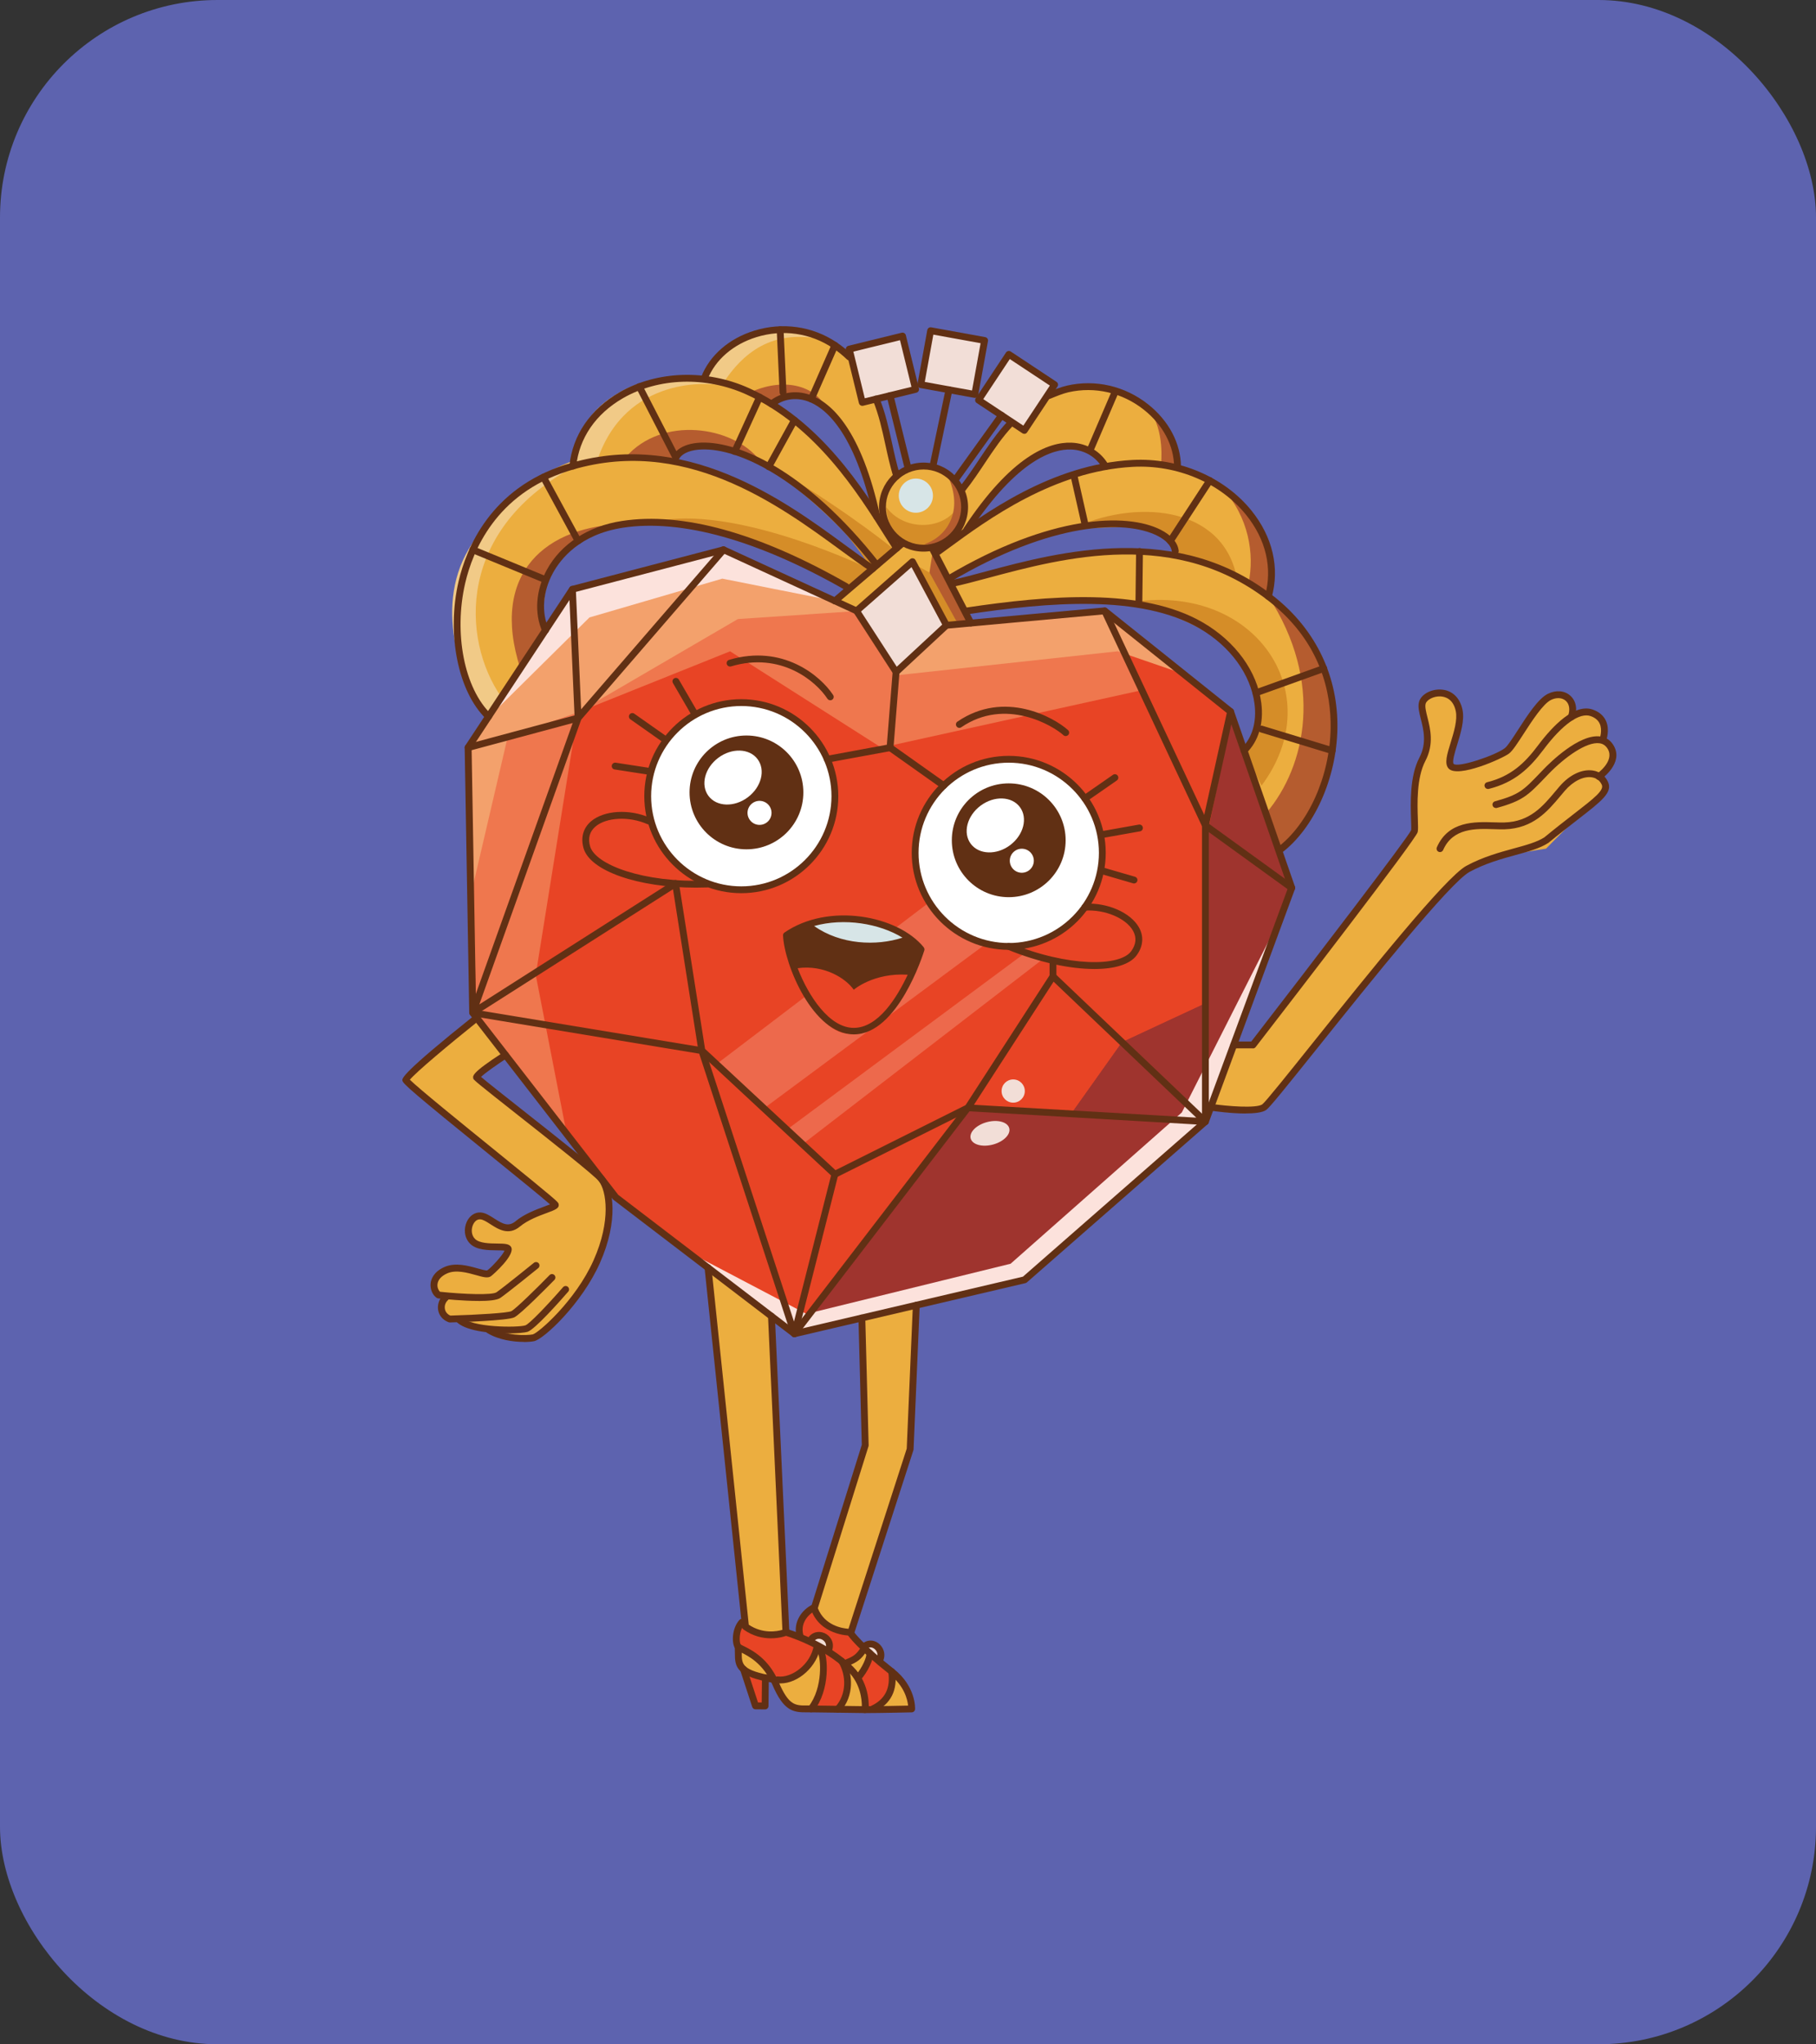 <?xml version="1.0" encoding="UTF-8"?> <svg xmlns="http://www.w3.org/2000/svg" width="167" height="188" viewBox="0 0 167 188" fill="none"><rect x="0" y="0" width="167" height="188" fill="#333333" stroke="none"/><rect width="167" height="188" rx="20" fill="#5D63AF"></rect><path d="M73.056 122.72L56.007 109.832L43.488 93.085L43.052 68.859L52.643 54.261L66.424 50.691L78.93 56.188L82.408 62.109L87.021 57.521L101.589 56.134L113.292 65.813L118.671 81.32L110.74 103.208L94.311 117.759L73.056 122.72Z" fill="#E84425"></path><path opacity="0.35" d="M65.786 97.939L89.723 79.734L93.968 84.351L70.379 101.836L65.786 97.939Z" fill="#F6AF95"></path><path opacity="0.35" d="M72.269 103.954L94.308 87.609L95.917 88.192L73.798 105.232L72.269 103.954Z" fill="#F6AF95"></path><path d="M113.308 96.109H115.218L129.887 76.743C129.887 76.743 129.816 74.2 130.159 72.038C130.503 69.876 131.131 68.996 131.257 68.041C131.383 67.086 130.499 65.188 130.867 64.446C131.236 63.705 133.096 62.888 133.922 64.618C134.751 66.348 133.147 69.583 133.44 70.316C133.733 71.049 137.902 69.675 138.464 69.114C139.025 68.552 141.413 64.626 142.938 64.165C144.464 63.7 144.924 65.427 144.619 65.812C144.619 65.812 145.817 65.297 146.977 65.896C148.138 66.495 147.128 68.041 147.128 68.041C147.128 68.041 149.278 69.197 147.355 71.154C147.355 71.154 148.247 72.394 146.839 73.546C145.431 74.699 142.176 78.046 142.176 78.046C142.176 78.046 136.884 78.796 135.087 79.848C133.289 80.9 116.387 102.084 116.387 102.084C116.387 102.084 112.44 102.758 111.326 101.824L113.299 96.109H113.308Z" fill="#ECAE3F"></path><path d="M43.835 93.614C43.835 93.614 37.023 98.704 37.169 99.207C37.316 99.71 51.063 110.847 51.063 110.847C51.063 110.847 47.9 111.693 47.091 112.611C46.282 113.528 44.187 111.408 43.84 111.588C43.492 111.764 42.901 113.381 43.492 113.972C44.083 114.559 46.727 114.852 46.727 114.852C46.727 114.852 45.696 116.909 44.962 117.056C44.229 117.203 42.021 116.109 40.995 116.583C39.964 117.056 39.696 118.191 39.977 118.577C40.257 118.967 40.995 119.319 40.995 119.319C40.995 119.319 40.546 120.341 40.768 120.827C40.99 121.313 42.331 121.443 42.331 121.443C42.331 121.443 43.626 122.268 44.958 122.306C44.958 122.306 47.137 123.098 48.109 123.089C49.081 123.081 50.087 122.545 51.641 120.827C53.196 119.109 55.785 115.388 55.898 112.606C56.011 109.824 55.299 108.245 53.439 106.77C51.578 105.295 43.492 99.203 43.492 99.203L46.538 97.154L43.835 93.609V93.614Z" fill="#ECAE3F"></path><path d="M64.99 116.496L68.543 149.529C68.543 149.529 70.911 150.572 72.264 149.986L70.948 121.13L64.986 116.5L64.99 116.496Z" fill="#ECAE3F"></path><path d="M79.134 121.305L79.44 133.334L74.663 147.957C74.663 147.957 76.712 149.947 78.258 150.114L83.772 133.233L84.166 119.863L79.138 121.305H79.134Z" fill="#ECAE3F"></path><path d="M73.967 84.906C76.314 87.323 82.217 87.985 84.161 87.122C84.161 87.122 81.978 84.876 79.205 84.487C76.406 84.093 73.967 84.906 73.967 84.906Z" fill="#D7E5E7"></path><path d="M92.867 87.124C97.613 87.124 101.46 83.277 101.46 78.531C101.46 73.785 97.613 69.938 92.867 69.938C88.121 69.938 84.273 73.785 84.273 78.531C84.273 83.277 88.121 87.124 92.867 87.124Z" fill="white"></path><path d="M68.171 81.812C72.917 81.812 76.765 77.965 76.765 73.219C76.765 68.472 72.917 64.625 68.171 64.625C63.425 64.625 59.578 68.472 59.578 73.219C59.578 77.965 63.425 81.812 68.171 81.812Z" fill="white"></path><path d="M76.759 55.268L82.662 50.035L85.796 50.559L89.282 57.506L87.02 57.518L82.407 62.106L78.929 56.186L76.759 55.268Z" fill="#ECAE3F"></path><path d="M84.925 50.414C87.012 50.414 88.704 48.722 88.704 46.635C88.704 44.547 87.012 42.855 84.925 42.855C82.838 42.855 81.145 44.547 81.145 46.635C81.145 48.722 82.838 50.414 84.925 50.414Z" fill="#ECAE3F"></path><path d="M88.22 45.548C89.867 42.905 92.934 38.928 92.934 38.928L94.35 39.653L96.227 36.519C96.227 36.519 99.612 34.927 103.082 36.088C106.551 37.244 108.26 41.082 108.285 43.022C108.285 43.022 113.008 44.321 115.144 47.547C117.281 50.769 116.64 54.85 116.64 54.85C116.64 54.85 121.463 58.223 122.384 63.72C123.306 69.217 121.467 74.991 117.646 78.204L114.407 69.037C114.407 69.037 116.837 66.41 114.998 62.342C113.163 58.269 108.646 56.639 105.097 55.654C101.548 54.67 88.702 56.354 88.702 56.354L87.273 53.509C87.273 53.509 98.024 50.928 101.146 50.706C104.267 50.48 108.08 51.092 108.08 51.092C108.08 51.092 108.348 48.762 104.288 48.188C100.228 47.614 93.885 49.944 90.734 51.352C87.583 52.759 87.018 52.998 87.018 52.998L85.798 51.066C85.798 51.066 87.139 49.927 88.849 48.682C89.825 47.97 90.918 47.229 91.953 46.642C94.79 45.037 100.01 43.215 101.59 42.913C101.59 42.913 100.89 41.346 98.393 41.023C95.896 40.701 92.615 43.487 91.534 44.924C90.453 46.361 89.255 48.85 87.613 49.294C87.613 49.294 88.702 47.304 88.702 46.973C88.702 46.642 88.22 45.548 88.22 45.548Z" fill="#ECAE3F"></path><path d="M82.32 44.702C81.805 41.627 80.485 36.783 80.485 36.783L79.395 37.131L78.356 33.301C78.356 33.301 75.834 30.54 72.185 30.289C68.535 30.037 65.493 32.933 64.731 34.718C64.731 34.718 59.866 34.118 56.665 36.285C53.464 38.451 52.501 42.465 52.501 42.465C52.501 42.465 47.334 44.161 44.389 48.896C41.443 53.627 41.577 61.478 44.996 65.899L50.209 57.963C50.209 57.963 49.044 53.484 52.291 50.417C55.542 47.354 59.782 47.694 63.407 48.343C69.139 49.37 78.101 54.2 78.101 54.2L80.162 52.411C80.162 52.411 71.204 45.93 68.405 44.534C65.606 43.139 61.848 42.251 61.848 42.251C61.848 42.251 62.485 39.997 66.461 41.011C70.433 42.029 75.411 46.6 77.787 49.101C80.162 51.603 80.598 52.043 80.598 52.043L82.462 50.723C82.462 50.723 81.658 49.156 80.552 47.358C79.919 46.328 79.19 45.226 78.457 44.291C76.446 41.727 72.314 38.053 70.969 37.173C70.969 37.173 72.214 35.991 74.644 36.645C77.078 37.298 79.048 41.124 79.5 42.863C79.948 44.602 80.112 47.363 81.461 48.398C81.461 48.398 81.21 46.143 81.335 45.837C81.461 45.532 82.324 44.706 82.324 44.706L82.32 44.702Z" fill="#ECAE3F"></path><path d="M68.368 149.129C67.241 150.189 67.886 151.643 67.886 151.643C67.886 151.643 70.237 152.481 71.116 154.421C71.116 154.421 74.971 154.086 75.151 151.316L72.264 149.988C72.264 149.988 69.755 151.153 68.364 149.129H68.368Z" fill="#E84425"></path><path d="M75.719 151.648C76.138 153.986 74.655 157.171 74.655 157.171H77.496C77.496 157.171 78.413 154.049 77.496 152.784C76.578 151.518 75.719 151.648 75.719 151.648Z" fill="#E84425"></path><path d="M68.101 153.211L69.438 156.89H70.146L70.372 154.3C70.372 154.3 69.316 154.824 68.097 153.211H68.101Z" fill="#E84425"></path><path d="M67.883 151.645C67.883 151.645 67.641 153.057 68.625 153.702C69.614 154.348 71.114 154.423 71.114 154.423C71.114 154.423 70.008 152.864 69.237 152.236C68.466 151.603 67.883 151.645 67.883 151.645Z" fill="#ECAE3F"></path><path d="M71.114 154.417C73.406 154.593 74.868 152.704 75.148 151.312L75.547 152.025C75.547 152.025 75.815 156.202 74.654 157.157C74.654 157.157 73.695 157.773 72.756 156.889C71.818 156.001 71.114 154.417 71.114 154.417Z" fill="#ECAE3F"></path><path d="M77.498 157.162C78.169 155.918 78.462 154.233 77.72 153.211C77.72 153.211 79.388 154.527 79.568 157.162H77.494H77.498Z" fill="#ECAE3F"></path><path d="M73.645 150.618C73.15 148.603 74.663 147.953 74.663 147.953C74.663 147.953 76.226 150.387 78.258 150.111L79.707 151.77C79.707 151.77 78.974 152.541 77.914 152.772L76.289 151.804C76.289 151.804 76.167 150.698 75.585 150.442C75.002 150.186 74.592 151.049 74.592 151.049L73.649 150.614L73.645 150.618Z" fill="#E84425"></path><path d="M77.722 153.211C78.518 152.83 79.699 151.77 79.699 151.77L80.24 152.26C80.24 152.26 79.155 153.978 78.983 154.275L77.726 153.207L77.722 153.211Z" fill="#ECAE3F"></path><path d="M79.57 157.164C81.338 157.063 82.503 154.893 82.051 153.774L80.237 152.266L78.98 154.281C78.98 154.281 79.738 156.028 79.57 157.164Z" fill="#E84425"></path><path d="M80.569 157.004L83.841 157.226C83.841 157.226 83.741 154.8 82.057 153.774C82.057 153.774 82.228 155.144 81.696 156.095C81.164 157.046 80.569 157.008 80.569 157.008V157.004Z" fill="#ECAE3F"></path><path d="M90.054 36.697L92.71 32.695L96.862 35.557L94.348 39.655L90.054 36.697Z" fill="#F2DED7"></path><path d="M84.707 35.219L85.621 30.312L90.578 31.385L89.664 36.17L84.707 35.219Z" fill="#F2DED7"></path><path d="M79.397 37.134L78.098 32.106L83.021 30.824L84.223 35.785L79.397 37.134Z" fill="#F2DED7"></path><path d="M74.584 150.9C74.626 150.98 76.168 151.83 76.193 151.772C76.218 151.713 76.348 150.632 75.724 150.498C75.099 150.364 74.588 150.9 74.588 150.9H74.584Z" fill="#F2DED7"></path><path d="M79.343 151.364L80.902 152.659C80.902 152.659 81.237 151.787 80.571 151.364C79.904 150.941 79.339 151.364 79.339 151.364H79.343Z" fill="#F2DED7"></path><path d="M84.223 47.154C85.091 47.154 85.794 46.451 85.794 45.583C85.794 44.715 85.091 44.012 84.223 44.012C83.355 44.012 82.652 44.715 82.652 45.583C82.652 46.451 83.355 47.154 84.223 47.154Z" fill="#D7E5E7"></path><path d="M73.055 122.72L88.7 102.038L98.479 102.474L103.184 95.846L110.848 92.276L111.17 76.141L113.29 65.812L118.67 81.319L110.739 103.207L94.31 117.759L73.055 122.72Z" fill="#9F342E"></path><path d="M73.055 122.72L88.7 102.038L98.479 102.474L103.184 95.846L110.848 92.276L111.17 76.141L113.29 65.812L118.67 81.319L110.739 103.207L94.31 117.759L73.055 122.72Z" fill="#9F342E"></path><path d="M62.381 114.648L74.154 120.832L92.934 116.219L108.679 102.309L117.067 85.746L110.741 103.205L94.312 117.757L73.057 122.718L62.381 114.648Z" fill="#FCE2DC"></path><path d="M52.119 104.297L49.266 89.657L53.137 65.515L67.14 59.897L81.046 68.754L104.786 63.521L101.589 56.134L87.021 57.521L82.408 62.109L78.93 56.188L66.424 50.691L52.643 54.261L43.052 68.859L43.836 93.617L52.119 104.297Z" fill="#EF774E"></path><path d="M52.642 54.261L53.136 65.515L67.859 56.93L78.929 56.188L66.422 50.691L52.642 54.261Z" fill="#F3A16C"></path><path d="M53.135 65.512L46.687 67.774L43.453 81.647L43.05 68.855L52.641 54.258L53.135 65.512Z" fill="#F3A16C"></path><path d="M44.997 65.897L54.206 56.783L66.424 53.214L76.761 55.271L66.424 50.691L52.644 54.261L44.997 65.897Z" fill="#FCE2DC"></path><path d="M83.859 51.758L87.022 57.523L82.409 62.111L78.931 56.191L83.859 51.758Z" fill="#F2DED7"></path><path d="M82.41 62.108L102.781 59.895L108.827 61.974L101.591 56.133L87.023 57.52L82.41 62.108Z" fill="#F3A16C"></path><path d="M73.054 87.119C76.464 86.465 84.224 89.432 84.224 89.432C84.224 89.432 80.931 95.377 77.809 95.042C74.688 94.711 72.702 88.095 72.702 88.095L73.054 86.688" fill="#E84425"></path><path d="M93.174 101.406C93.764 101.406 94.242 100.928 94.242 100.338C94.242 99.748 93.764 99.269 93.174 99.269C92.584 99.269 92.106 99.748 92.106 100.338C92.106 100.928 92.584 101.406 93.174 101.406Z" fill="#F2DED7"></path><path d="M91.313 105.258C92.292 104.996 92.963 104.322 92.81 103.752C92.658 103.182 91.74 102.932 90.761 103.194C89.782 103.456 89.112 104.13 89.264 104.7C89.417 105.27 90.334 105.52 91.313 105.258Z" fill="#F2DED7"></path><path d="M116.459 74.754C120.104 70.46 121.763 62.704 116.635 54.84C116.635 54.84 123.682 59.135 122.614 68.126C121.646 76.284 117.64 78.194 117.64 78.194L116.459 74.75V74.754Z" fill="#B55C2F"></path><path d="M47.847 61.478C44.998 52.654 50.285 48.301 57.55 48.184C57.55 48.184 53.189 48.506 50.884 52.03C48.58 55.554 50.21 57.963 50.21 57.963L47.847 61.478Z" fill="#B55C2F"></path><path d="M98.354 48.719C104.299 45.828 112.327 46.448 113.71 52.993L108.079 51.087C108.079 51.087 107.568 49.255 105.925 48.719C104.287 48.183 98.354 48.719 98.354 48.719Z" fill="#D58D28"></path><path d="M114.815 53.616C115.385 50.984 114.827 47.523 112.431 44.926C112.431 44.926 118.276 48.99 116.637 54.852L114.815 53.616Z" fill="#B55C2F"></path><path d="M85.794 50.562L85.228 54.262L87.017 57.522L89.28 57.044L85.794 50.562Z" fill="#B55C2F"></path><path d="M83.857 51.758L85.479 52.659L88.052 57.305L87.021 57.523L83.857 51.758Z" fill="#D58D28"></path><path d="M81.509 46.643C83.487 49.329 88.339 48.642 88.54 45.047C88.54 45.047 89.973 49.823 85.796 50.565C81.622 51.311 81.509 46.643 81.509 46.643Z" fill="#D58D28"></path><path d="M85.015 50.041C86.888 49.429 88.622 47.251 87.269 44.012C87.269 44.012 89.561 45.122 88.677 47.846C87.793 50.565 85.015 50.041 85.015 50.041Z" fill="#B55C2F"></path><path d="M105.643 37.652C107.156 39.567 106.766 42.726 106.766 42.726L108.283 43.024C108.283 43.024 108.207 39.211 105.643 37.652Z" fill="#B55C2F"></path><path d="M57.547 42.045C60.873 38.203 67.385 39.171 69.844 42.305C69.844 42.305 64.908 39.741 61.846 42.251L57.547 42.045Z" fill="#B55C2F"></path><path d="M68.983 36.087C71.92 34.738 74.891 35.3 76.076 37.646C76.076 37.646 73.965 35.367 70.965 37.164L68.978 36.087H68.983Z" fill="#B55C2F"></path><path d="M46.109 64.114C42.388 58.776 41.948 48.523 53.139 42.737L52.502 42.465C52.502 42.465 44.588 46.198 42.329 52.102C40.071 58.005 43.523 64.856 44.994 65.895L46.109 64.11V64.114Z" fill="#F1CA87"></path><path d="M52.503 42.458C53.966 34.74 61.738 34.178 65.785 35.364C65.785 35.364 57.489 34.22 54.846 42.583L52.503 42.458Z" fill="#F1CA87"></path><path d="M66.533 35.19C68.85 31.662 71.846 30.291 76.077 31.31C76.077 31.31 69.235 27.266 64.735 34.72L66.533 35.194V35.19Z" fill="#F1CA87"></path><path d="M116.01 72.248C122.383 63.722 115.302 53.402 103.759 55.43C103.759 55.43 111.598 56.884 114.682 61.48C117.766 66.077 114.405 69.035 114.405 69.035L116.01 72.248Z" fill="#D58D28"></path><path d="M60.881 47.846C68.406 46.656 80.167 52.413 80.167 52.413L78.106 54.202C78.106 54.202 74.272 51.759 71.121 50.418C67.966 49.077 60.881 47.846 60.881 47.846Z" fill="#D58D28"></path><path d="M72.269 43.668C78.328 47.313 82.459 50.715 82.459 50.715L80.167 52.408C80.167 52.408 79.673 51.356 77.05 48.181C74.427 45.005 72.269 43.668 72.269 43.668Z" fill="#D58D28"></path><path d="M73.055 122.971C72.988 122.971 72.921 122.951 72.862 122.909L56.417 110.343C56.396 110.326 56.375 110.305 56.358 110.284L43.218 93.328C43.177 93.273 43.156 93.207 43.151 93.139L42.732 68.754C42.732 68.691 42.749 68.629 42.783 68.574L52.373 54.023C52.415 53.96 52.482 53.91 52.558 53.893L66.447 50.256C66.518 50.239 66.594 50.243 66.657 50.273L78.895 55.895C78.95 55.921 78.996 55.958 79.029 56.009L82.465 61.317L86.823 57.274C86.873 57.228 86.94 57.199 87.007 57.19L101.559 55.866C101.642 55.858 101.722 55.883 101.785 55.933L113.361 65.193C113.408 65.231 113.441 65.281 113.462 65.335L119.085 81.542C119.11 81.609 119.106 81.684 119.085 81.755L111.149 103.254C111.132 103.304 111.099 103.346 111.061 103.38L94.436 117.931C94.398 117.965 94.352 117.99 94.302 118.002L73.134 122.963C73.109 122.967 73.088 122.971 73.063 122.971H73.055ZM56.831 109.865L73.126 122.318L94.071 117.407L110.575 102.961L118.448 81.642L112.892 65.629L101.487 56.503L87.17 57.806L82.62 62.034C82.553 62.096 82.461 62.126 82.369 62.113C82.277 62.101 82.193 62.05 82.142 61.971L78.556 56.423L66.506 50.884L52.843 54.462L43.369 68.834L43.784 93.018L56.836 109.857L56.831 109.865Z" fill="#613014"></path><path d="M76.776 108.314C76.696 108.314 76.621 108.285 76.562 108.23L64.328 96.85C64.278 96.804 64.244 96.737 64.231 96.67L61.889 81.779L43.642 93.402C43.529 93.473 43.383 93.465 43.278 93.381C43.173 93.297 43.131 93.155 43.177 93.029L52.868 65.925C52.881 65.887 52.902 65.854 52.927 65.824L66.297 50.351C66.41 50.221 66.611 50.204 66.741 50.318C66.871 50.431 66.888 50.632 66.775 50.762L53.443 66.189L44.078 92.371L61.956 80.983C62.044 80.925 62.157 80.916 62.254 80.962C62.35 81.004 62.417 81.097 62.434 81.201L64.835 96.457L76.831 107.614L88.793 101.635L96.519 89.694V88.408C96.519 88.236 96.661 88.094 96.833 88.094C97.005 88.094 97.147 88.236 97.147 88.408V89.786C97.147 89.845 97.13 89.908 97.097 89.958L89.275 102.05C89.245 102.096 89.203 102.134 89.153 102.159L76.918 108.276C76.872 108.297 76.826 108.31 76.776 108.31V108.314Z" fill="#613014"></path><path d="M43.05 69.064C42.911 69.064 42.785 68.971 42.744 68.829C42.697 68.661 42.798 68.49 42.966 68.444L52.833 65.791L52.326 54.21C52.318 54.039 52.452 53.888 52.628 53.884C52.791 53.871 52.95 54.009 52.954 54.185L53.474 66.017C53.482 66.164 53.386 66.298 53.243 66.336L43.133 69.055C43.104 69.064 43.079 69.068 43.05 69.068V69.064Z" fill="#613014"></path><path d="M73.053 122.979C72.919 122.979 72.797 122.891 72.756 122.761L64.3 96.901L43.787 93.511C43.615 93.482 43.498 93.323 43.527 93.151C43.556 92.979 43.72 92.862 43.887 92.891L64.59 96.314C64.707 96.335 64.799 96.415 64.837 96.528L73.015 121.538L76.468 107.929C76.51 107.761 76.686 107.661 76.849 107.702C77.017 107.744 77.121 107.916 77.075 108.084L73.355 122.744C73.321 122.878 73.2 122.975 73.061 122.983C73.061 122.983 73.053 122.983 73.049 122.983L73.053 122.979Z" fill="#613014"></path><path d="M73.055 122.976C72.988 122.976 72.921 122.955 72.862 122.909C72.724 122.804 72.699 122.607 72.804 122.469L88.759 101.691C88.822 101.607 88.931 101.561 89.027 101.57L110.01 102.785L96.615 90.018C96.489 89.897 96.485 89.7 96.602 89.574C96.724 89.448 96.921 89.444 97.046 89.561L111.062 102.919C111.158 103.011 111.187 103.149 111.133 103.271C111.083 103.392 110.949 103.468 110.827 103.459L89.153 102.202L73.302 122.846C73.24 122.926 73.147 122.968 73.051 122.968L73.055 122.976Z" fill="#613014"></path><path d="M68.17 82.141C63.251 82.141 59.249 78.14 59.249 73.221C59.249 68.302 63.251 64.301 68.17 64.301C73.089 64.301 77.09 68.302 77.09 73.221C77.09 78.14 73.089 82.141 68.17 82.141ZM68.17 64.929C63.599 64.929 59.878 68.65 59.878 73.221C59.878 77.792 63.599 81.513 68.17 81.513C72.741 81.513 76.462 77.792 76.462 73.221C76.462 68.65 72.741 64.929 68.17 64.929Z" fill="#613014"></path><path d="M92.763 87.352C87.844 87.352 83.843 83.351 83.843 78.432C83.843 73.513 87.844 69.512 92.763 69.512C97.682 69.512 101.683 73.513 101.683 78.432C101.683 83.351 97.682 87.352 92.763 87.352ZM92.763 70.14C88.192 70.14 84.471 73.861 84.471 78.432C84.471 83.003 88.192 86.724 92.763 86.724C97.334 86.724 101.055 83.003 101.055 78.432C101.055 73.861 97.334 70.14 92.763 70.14Z" fill="#613014"></path><path d="M92.763 72.043C89.872 72.043 87.53 74.385 87.53 77.276C87.53 80.167 89.872 82.509 92.763 82.509C95.654 82.509 97.997 80.167 97.997 77.276C97.997 74.385 95.654 72.043 92.763 72.043ZM89.273 77.603C88.523 76.602 88.921 75.035 90.17 74.096C91.414 73.162 93.036 73.216 93.786 74.218C94.536 75.219 94.138 76.786 92.889 77.725C91.645 78.659 90.023 78.604 89.273 77.603ZM94.628 80.041C94.142 80.406 93.446 80.31 93.082 79.819C92.717 79.333 92.814 78.638 93.304 78.273C93.79 77.909 94.486 78.005 94.85 78.495C95.215 78.981 95.118 79.677 94.628 80.041Z" fill="#613014"></path><path d="M68.644 67.641C65.753 67.641 63.411 69.983 63.411 72.874C63.411 75.765 65.753 78.107 68.644 78.107C71.535 78.107 73.877 75.765 73.877 72.874C73.877 69.983 71.535 67.641 68.644 67.641ZM65.154 73.201C64.404 72.199 64.802 70.632 66.051 69.694C67.295 68.759 68.917 68.814 69.667 69.815C70.417 70.817 70.019 72.384 68.77 73.322C67.526 74.257 65.904 74.202 65.154 73.201ZM70.509 75.639C70.023 76.004 69.327 75.907 68.963 75.417C68.598 74.931 68.695 74.236 69.185 73.871C69.671 73.507 70.366 73.603 70.731 74.093C71.095 74.579 70.999 75.275 70.509 75.639Z" fill="#613014"></path><path d="M99.771 73.745C99.671 73.745 99.575 73.698 99.512 73.611C99.411 73.468 99.449 73.271 99.591 73.171L102.348 71.256C102.491 71.155 102.688 71.193 102.784 71.335C102.885 71.478 102.847 71.675 102.704 71.775L99.947 73.69C99.893 73.728 99.83 73.745 99.767 73.745H99.771Z" fill="#613014"></path><path d="M101.37 77.065C101.219 77.065 101.089 76.956 101.06 76.805C101.03 76.633 101.144 76.47 101.315 76.44L104.73 75.833C104.902 75.803 105.065 75.916 105.095 76.088C105.124 76.26 105.011 76.424 104.839 76.453L101.424 77.06C101.424 77.06 101.387 77.065 101.37 77.065Z" fill="#613014"></path><path d="M104.287 81.247C104.257 81.247 104.228 81.247 104.199 81.235L101.165 80.351C100.998 80.3 100.901 80.129 100.952 79.961C101.002 79.794 101.174 79.697 101.341 79.748L104.375 80.632C104.542 80.682 104.639 80.854 104.588 81.021C104.547 81.159 104.421 81.247 104.287 81.247Z" fill="#613014"></path><path d="M63.84 65.873C63.731 65.873 63.626 65.819 63.568 65.718L61.883 62.819C61.795 62.668 61.845 62.475 61.996 62.387C62.147 62.299 62.34 62.349 62.428 62.5L64.112 65.4C64.2 65.55 64.15 65.743 63.999 65.831C63.949 65.861 63.894 65.873 63.84 65.873Z" fill="#613014"></path><path d="M60.985 68.204C60.922 68.204 60.859 68.188 60.805 68.146L57.968 66.151C57.826 66.051 57.792 65.854 57.893 65.712C57.994 65.569 58.191 65.535 58.333 65.636L61.169 67.63C61.312 67.731 61.346 67.928 61.245 68.07C61.182 68.158 61.086 68.204 60.985 68.204Z" fill="#613014"></path><path d="M59.695 71.246C59.695 71.246 59.661 71.246 59.645 71.246L56.523 70.764C56.351 70.739 56.234 70.576 56.259 70.404C56.284 70.232 56.452 70.115 56.619 70.14L59.741 70.622C59.913 70.647 60.03 70.811 60.005 70.982C59.98 71.137 59.846 71.25 59.695 71.25V71.246Z" fill="#613014"></path><path d="M76.076 70.132C75.925 70.132 75.795 70.028 75.766 69.877C75.732 69.705 75.845 69.541 76.017 69.512L81.556 68.49L82.088 61.786C82.101 61.614 82.256 61.484 82.428 61.497C82.6 61.51 82.729 61.66 82.717 61.836L82.164 68.783C82.151 68.926 82.046 69.043 81.908 69.068L76.13 70.132C76.13 70.132 76.093 70.136 76.072 70.136L76.076 70.132Z" fill="#613014"></path><path d="M86.777 72.564C86.714 72.564 86.651 72.547 86.597 72.505L81.674 69.015C81.531 68.914 81.498 68.717 81.599 68.575C81.699 68.432 81.896 68.399 82.038 68.499L86.962 71.99C87.104 72.09 87.138 72.287 87.037 72.43C86.974 72.517 86.878 72.564 86.781 72.564H86.777Z" fill="#613014"></path><path d="M98.002 67.691C97.926 67.691 97.851 67.666 97.792 67.607C96.845 66.744 92.475 64.1 88.398 66.883C88.256 66.983 88.059 66.945 87.963 66.799C87.866 66.656 87.9 66.459 88.046 66.363C92.391 63.397 96.958 65.999 98.215 67.142C98.345 67.26 98.354 67.457 98.236 67.587C98.174 67.653 98.09 67.691 98.002 67.691Z" fill="#613014"></path><path d="M76.351 64.398C76.247 64.398 76.146 64.347 76.087 64.255C75.023 62.63 71.805 59.915 67.226 61.285C67.058 61.335 66.886 61.239 66.836 61.075C66.786 60.908 66.882 60.732 67.046 60.685C71.981 59.211 75.463 62.156 76.615 63.916C76.712 64.063 76.67 64.255 76.523 64.352C76.469 64.385 76.41 64.402 76.351 64.402V64.398Z" fill="#613014"></path><path d="M100.638 89.114C98.405 89.114 95.539 88.507 92.644 87.325C92.485 87.258 92.405 87.074 92.472 86.914C92.539 86.755 92.724 86.676 92.883 86.743C98.275 88.951 103.001 88.9 104.032 87.468C104.48 86.843 104.535 86.219 104.2 85.611C103.559 84.451 101.623 83.625 99.788 83.743C99.616 83.751 99.465 83.621 99.453 83.449C99.44 83.278 99.574 83.127 99.746 83.114C101.828 82.98 103.986 83.927 104.748 85.305C105.201 86.123 105.126 87.019 104.543 87.832C103.923 88.691 102.507 89.114 100.642 89.114H100.638Z" fill="#613014"></path><path d="M63.983 81.631C58.683 81.631 54.246 80.097 53.659 77.99C53.391 77.026 53.63 76.159 54.334 75.547C55.528 74.512 57.87 74.37 59.785 75.212C59.944 75.283 60.016 75.467 59.944 75.626C59.873 75.786 59.689 75.857 59.529 75.79C57.849 75.052 55.75 75.153 54.745 76.025C54.221 76.481 54.057 77.085 54.263 77.822C54.736 79.523 59.148 81.195 64.976 80.985C65.131 80.981 65.295 81.115 65.303 81.287C65.311 81.459 65.173 81.606 65.001 81.614C64.658 81.626 64.319 81.631 63.983 81.631Z" fill="#613014"></path><path d="M84.951 87.12C82.567 84.179 76.185 82.972 72.138 85.763C72.054 85.821 72.004 85.918 72.008 86.022C72.121 88.725 74.769 95.127 78.511 95.127C82.575 95.127 84.904 87.715 85.001 87.401C85.03 87.305 85.009 87.204 84.946 87.124L84.951 87.12ZM82.994 86.232C80.593 87.016 77.304 86.886 74.866 85.159C77.648 84.388 80.874 84.929 82.994 86.232ZM73.353 89.039C75.771 88.704 77.773 89.961 78.511 91.021C78.511 91.021 80.321 89.442 83.472 89.638C82.474 91.767 80.752 94.528 78.511 94.528C76.29 94.528 74.363 91.654 73.353 89.039Z" fill="#613014"></path><path d="M43.994 119.641C42.624 119.641 40.981 119.482 40.294 119.407C40.24 119.402 40.19 119.381 40.144 119.348C39.766 119.08 39.549 118.552 39.599 118.036C39.636 117.668 39.846 116.981 40.86 116.524C41.87 116.071 43.068 116.407 43.944 116.654C44.258 116.742 44.69 116.863 44.803 116.834C45.176 116.583 46.211 115.455 46.399 115.016C46.236 114.99 45.934 114.986 45.703 114.986C44.87 114.978 43.835 114.965 43.248 114.395C42.653 113.817 42.653 112.958 42.921 112.368C43.181 111.794 43.68 111.467 44.212 111.504C44.639 111.538 45.033 111.789 45.448 112.057C46.24 112.569 46.768 112.841 47.405 112.313C48.213 111.638 49.332 111.228 50.074 110.951C50.241 110.888 50.434 110.817 50.581 110.759C49.847 110.113 47.505 108.211 45.226 106.363C37.868 100.393 37.056 99.668 37.005 99.375C36.972 99.174 36.901 98.75 43.642 93.366C43.776 93.257 43.977 93.278 44.086 93.417C44.195 93.555 44.174 93.752 44.036 93.861C41.275 96.069 38.241 98.616 37.692 99.295C38.426 100.037 42.557 103.389 45.628 105.877C51.31 110.486 51.322 110.532 51.368 110.717C51.469 111.115 51.05 111.266 50.296 111.546C49.554 111.819 48.536 112.196 47.811 112.799C46.772 113.662 45.812 113.042 45.108 112.59C44.761 112.368 44.438 112.154 44.17 112.137C43.759 112.108 43.558 112.51 43.5 112.631C43.328 113.009 43.315 113.583 43.692 113.947C44.099 114.341 45.033 114.354 45.716 114.362C46.378 114.37 46.818 114.374 46.998 114.672C47.434 115.397 45.297 117.27 45.138 117.374C44.849 117.567 44.426 117.45 43.78 117.266C42.997 117.048 41.924 116.746 41.124 117.106C40.579 117.349 40.273 117.697 40.231 118.108C40.202 118.397 40.319 118.657 40.458 118.795C42.724 119.034 45.268 119.117 45.662 118.841C46.378 118.338 49.072 116.155 49.097 116.134C49.231 116.025 49.428 116.046 49.541 116.18C49.65 116.314 49.629 116.516 49.495 116.624C49.382 116.717 46.759 118.841 46.022 119.356C45.712 119.574 44.916 119.645 43.994 119.645V119.641Z" fill="#613014"></path><path d="M41.357 121.616C41.319 121.616 41.281 121.608 41.244 121.595C40.728 121.398 40.38 120.992 40.292 120.481C40.205 119.969 40.397 119.421 40.783 119.09C40.913 118.976 41.114 118.989 41.227 119.123C41.34 119.253 41.327 119.454 41.193 119.567C40.971 119.76 40.858 120.078 40.913 120.376C40.959 120.648 41.139 120.866 41.415 120.988C43.921 120.916 46.686 120.745 47.022 120.581C47.415 120.384 49.389 118.44 50.537 117.263C50.658 117.137 50.859 117.137 50.981 117.259C51.107 117.38 51.107 117.581 50.985 117.703C50.474 118.226 47.906 120.841 47.298 121.147C46.678 121.457 42.245 121.595 41.361 121.62C41.361 121.62 41.357 121.62 41.353 121.62L41.357 121.616Z" fill="#613014"></path><path d="M46.667 122.627C44.987 122.627 42.699 122.384 41.928 121.508C41.815 121.378 41.828 121.177 41.958 121.064C42.087 120.951 42.288 120.963 42.402 121.093C43.29 122.107 47.647 122.107 48.314 121.885C48.678 121.763 50.358 120.008 51.779 118.374C51.892 118.244 52.093 118.227 52.223 118.344C52.353 118.458 52.369 118.659 52.252 118.789C51.548 119.597 49.202 122.254 48.515 122.48C48.284 122.555 47.559 122.627 46.667 122.627Z" fill="#613014"></path><path d="M48.166 123.409C47.202 123.409 45.844 123.225 44.793 122.58C44.646 122.488 44.6 122.295 44.688 122.148C44.78 122.002 44.973 121.956 45.12 122.044C46.477 122.877 48.429 122.827 48.987 122.718C49.473 122.622 52.925 119.639 54.589 115.893C56.214 112.239 55.754 109.503 55.079 108.636C54.664 108.1 50.596 104.89 47.625 102.548C43.934 99.636 43.624 99.376 43.553 99.225C43.435 98.978 43.301 98.698 46.309 96.762C46.456 96.665 46.649 96.712 46.745 96.854C46.837 97.001 46.795 97.193 46.653 97.29C45.689 97.91 44.592 98.689 44.236 99.037C44.747 99.477 46.406 100.784 48.019 102.058C52.041 105.23 55.154 107.702 55.582 108.255C56.374 109.277 56.914 112.218 55.167 116.153C53.512 119.873 50.022 123.158 49.112 123.342C48.899 123.384 48.568 123.418 48.166 123.418V123.409Z" fill="#613014"></path><path d="M115.223 96.411H113.455C113.279 96.411 113.141 96.269 113.141 96.097C113.141 95.925 113.284 95.783 113.455 95.783H115.068C120.846 88.308 129.461 77.05 129.771 76.346C129.792 76.245 129.775 75.818 129.762 75.365C129.712 73.878 129.628 71.394 130.525 69.68C131.225 68.352 130.91 67.112 130.659 66.118C130.504 65.507 130.37 64.975 130.5 64.531C130.693 63.868 131.564 63.378 132.477 63.412C133.504 63.45 134.254 64.141 134.489 65.26C134.694 66.236 134.325 67.43 134.003 68.486C133.797 69.152 133.517 70.065 133.68 70.25C134.065 70.627 137.514 69.483 138.398 68.792C138.641 68.603 139.123 67.857 139.588 67.137C140.463 65.779 141.461 64.241 142.345 63.806C143.09 63.437 143.882 63.504 144.41 63.982C144.942 64.463 145.085 65.234 144.787 66.051C144.729 66.215 144.544 66.299 144.385 66.24C144.222 66.181 144.138 66.001 144.197 65.838C144.402 65.272 144.326 64.752 143.991 64.451C143.66 64.153 143.132 64.12 142.625 64.371C141.896 64.732 140.866 66.32 140.116 67.48C139.554 68.347 139.11 69.035 138.783 69.29C138.201 69.747 134.049 71.603 133.211 70.673C132.808 70.225 133.068 69.378 133.399 68.306C133.701 67.325 134.044 66.211 133.873 65.394C133.634 64.258 132.88 64.061 132.452 64.044C131.799 64.019 131.2 64.376 131.103 64.711C131.024 64.987 131.137 65.444 131.267 65.968C131.531 67.007 131.887 68.436 131.078 69.977C130.257 71.544 130.336 73.928 130.387 75.349C130.408 75.981 130.416 76.325 130.37 76.526C130.219 77.176 118.923 91.823 115.467 96.298C115.408 96.374 115.316 96.42 115.219 96.42L115.223 96.411Z" fill="#613014"></path><path d="M136.83 72.558C136.688 72.558 136.562 72.462 136.524 72.319C136.482 72.151 136.583 71.98 136.755 71.938C138.946 71.389 140.207 70.191 141.43 68.561C142.809 66.721 144.803 64.66 146.492 65.263C147.062 65.469 147.464 65.812 147.682 66.29C148.071 67.145 147.707 68.096 147.694 68.138C147.632 68.301 147.447 68.381 147.288 68.318C147.125 68.255 147.045 68.071 147.108 67.911C147.108 67.903 147.389 67.161 147.108 66.55C146.965 66.235 146.685 66.001 146.282 65.858C145.264 65.494 143.68 66.617 141.937 68.942C140.634 70.677 139.281 71.955 136.914 72.55C136.889 72.558 136.864 72.558 136.838 72.558H136.83Z" fill="#613014"></path><path d="M137.56 74.307C137.422 74.307 137.296 74.215 137.259 74.077C137.213 73.909 137.313 73.737 137.481 73.691C139.706 73.084 140.104 72.669 141.587 71.123L141.977 70.716C142.505 70.172 145.211 67.465 147.168 67.729C147.708 67.8 148.14 68.102 148.416 68.605C149.305 70.205 147.302 71.617 147.214 71.676C147.071 71.776 146.875 71.739 146.778 71.596C146.678 71.454 146.715 71.257 146.858 71.16C146.875 71.148 148.479 70.017 147.868 68.911C147.683 68.584 147.428 68.399 147.084 68.353C145.894 68.194 143.887 69.648 142.425 71.156L142.035 71.563C140.535 73.121 140.032 73.649 137.64 74.303C137.611 74.311 137.586 74.316 137.556 74.316L137.56 74.307Z" fill="#613014"></path><path d="M114.527 102.403C113.22 102.403 111.72 102.198 111.292 102.135C111.12 102.11 111.003 101.951 111.028 101.779C111.053 101.607 111.213 101.49 111.384 101.515C112.897 101.737 115.511 101.942 116.077 101.565C116.37 101.351 118.486 98.708 120.724 95.909C125.877 89.473 132.937 80.657 134.844 79.627C136.365 78.806 137.886 78.391 139.23 78.022C140.366 77.712 141.342 77.444 142.017 77.008C143.056 76.153 143.986 75.433 144.736 74.85C146.6 73.405 147.535 72.68 147.3 72.169C147.124 71.783 146.802 71.544 146.37 71.482C145.607 71.373 144.661 71.846 143.911 72.713C143.772 72.873 143.634 73.036 143.496 73.204C142.323 74.603 140.99 76.187 138.372 76.266C138.07 76.275 137.735 76.266 137.383 76.254C135.703 76.2 133.608 76.132 132.711 78.173C132.64 78.332 132.455 78.403 132.296 78.336C132.137 78.265 132.066 78.081 132.133 77.921C133.197 75.491 135.627 75.571 137.399 75.626C137.743 75.638 138.066 75.646 138.351 75.638C140.689 75.567 141.87 74.159 143.014 72.797C143.156 72.63 143.295 72.462 143.433 72.303C144.338 71.255 145.469 70.719 146.458 70.857C147.099 70.95 147.602 71.318 147.87 71.905C148.314 72.873 147.313 73.648 145.121 75.349C144.376 75.927 143.45 76.644 142.39 77.515C141.606 78.022 140.584 78.303 139.398 78.625C138.087 78.986 136.603 79.392 135.145 80.18C133.352 81.148 126.049 90.265 121.218 96.298C118.21 100.053 116.752 101.867 116.429 102.085C116.073 102.323 115.34 102.399 114.531 102.399L114.527 102.403Z" fill="#613014"></path><path d="M78.242 150.422C77.982 150.422 75.41 150.36 74.576 148.009C74.555 147.946 74.551 147.875 74.576 147.808L79.252 132.867L78.942 121.215C78.938 121.043 79.076 120.896 79.248 120.892C79.248 120.892 79.252 120.892 79.256 120.892C79.428 120.892 79.566 121.026 79.57 121.198L79.88 132.904C79.88 132.938 79.88 132.976 79.868 133.005L75.209 147.896C75.833 149.492 77.442 149.748 78.028 149.79L83.383 133.223L83.949 120.021C83.957 119.845 84.121 119.715 84.275 119.719C84.447 119.727 84.586 119.874 84.577 120.046L84.011 133.29C84.011 133.319 84.007 133.344 83.995 133.374L78.556 150.205C78.514 150.33 78.397 150.418 78.267 150.422C78.267 150.422 78.259 150.422 78.246 150.422H78.242Z" fill="#613014"></path><path d="M70.888 150.666C70.167 150.666 69.262 150.49 68.369 149.853C68.294 149.799 68.248 149.719 68.24 149.631L64.795 116.619C64.779 116.447 64.904 116.292 65.076 116.271C65.248 116.254 65.403 116.38 65.424 116.552L68.856 149.417C70.159 150.28 71.453 150.033 71.948 149.887L70.628 121.052C70.619 120.88 70.754 120.729 70.93 120.725C71.101 120.721 71.248 120.851 71.256 121.027L72.589 150.096C72.593 150.226 72.517 150.352 72.396 150.402C72.35 150.423 71.746 150.666 70.896 150.666H70.888Z" fill="#613014"></path><path d="M87.035 57.824C86.922 57.824 86.813 57.766 86.759 57.657L83.822 52.155L78.974 56.42C78.844 56.534 78.647 56.525 78.53 56.391C78.417 56.261 78.429 56.06 78.559 55.947L83.704 51.418C83.775 51.355 83.876 51.326 83.968 51.347C84.065 51.363 84.144 51.422 84.19 51.51L87.312 57.359C87.396 57.514 87.337 57.703 87.182 57.786C87.136 57.812 87.085 57.824 87.035 57.824Z" fill="#613014"></path><path d="M76.776 55.584C76.688 55.584 76.6 55.547 76.537 55.475C76.424 55.341 76.441 55.144 76.571 55.031L82.696 49.798C82.826 49.685 83.027 49.702 83.141 49.831C83.254 49.961 83.237 50.163 83.107 50.276L76.981 55.509C76.923 55.559 76.852 55.584 76.776 55.584Z" fill="#613014"></path><path d="M89.283 57.614C89.17 57.614 89.061 57.551 89.002 57.442L85.516 50.701C85.437 50.546 85.496 50.357 85.65 50.278C85.805 50.198 85.994 50.257 86.074 50.412L89.56 57.153C89.639 57.308 89.581 57.497 89.426 57.576C89.379 57.602 89.329 57.61 89.283 57.61V57.614Z" fill="#613014"></path><path d="M84.928 50.73C82.67 50.73 80.835 48.895 80.835 46.636C80.835 44.378 82.67 42.543 84.928 42.543C87.186 42.543 89.022 44.378 89.022 46.636C89.022 48.895 87.186 50.73 84.928 50.73ZM84.928 43.176C83.017 43.176 81.467 44.73 81.467 46.636C81.467 48.543 83.022 50.097 84.928 50.097C86.834 50.097 88.389 48.543 88.389 46.636C88.389 44.73 86.834 43.176 84.928 43.176Z" fill="#613014"></path><path d="M44.932 66.209C44.852 66.209 44.773 66.18 44.714 66.121C42.117 63.628 41.048 58.307 42.171 53.472C42.883 50.409 45.104 44.937 51.992 42.738C62.886 39.26 72.15 46.043 77.684 50.099C78.728 50.862 79.624 51.52 80.421 52.035C80.567 52.131 80.609 52.324 80.513 52.471C80.421 52.617 80.224 52.659 80.077 52.563C79.268 52.039 78.363 51.373 77.312 50.606C71.521 46.366 62.773 39.956 52.185 43.337C45.594 45.44 43.466 50.678 42.783 53.615C41.706 58.249 42.703 63.318 45.15 65.669C45.276 65.79 45.28 65.987 45.158 66.113C45.096 66.176 45.016 66.209 44.932 66.209Z" fill="#613014"></path><path d="M50.162 58.273C50.04 58.273 49.927 58.206 49.877 58.088C49.118 56.4 49.269 54.276 50.283 52.407C51.582 50.023 54.096 48.38 57.188 47.911C62.773 47.056 69.766 48.996 77.97 53.676C78.121 53.764 78.175 53.953 78.087 54.104C77.999 54.255 77.807 54.309 77.66 54.221C69.695 49.679 62.652 47.71 57.285 48.531C53.325 49.139 51.544 51.41 50.84 52.709C49.919 54.405 49.772 56.32 50.455 57.829C50.526 57.988 50.455 58.172 50.296 58.243C50.254 58.26 50.208 58.273 50.166 58.273H50.162Z" fill="#613014"></path><path d="M82.459 50.735C82.354 50.735 82.254 50.685 82.195 50.593C81.952 50.22 81.696 49.809 81.42 49.37C78.86 45.297 74.992 39.142 68.615 36.268C64.907 34.596 60.567 34.73 57.286 36.62C54.776 38.069 53.251 40.298 52.987 42.9C52.97 43.072 52.811 43.202 52.644 43.181C52.472 43.164 52.346 43.009 52.363 42.837C52.648 40.03 54.286 37.629 56.976 36.075C60.424 34.085 64.987 33.938 68.875 35.694C75.428 38.648 79.354 44.899 81.956 49.034C82.228 49.47 82.488 49.876 82.727 50.249C82.819 50.396 82.777 50.589 82.635 50.685C82.58 50.719 82.522 50.735 82.463 50.735H82.459Z" fill="#613014"></path><path d="M64.775 35.088C64.737 35.088 64.695 35.079 64.657 35.067C64.494 35.004 64.414 34.82 64.481 34.66C65.265 32.674 67.046 31.124 69.367 30.408C71.969 29.603 74.734 30.001 76.951 31.497C77.445 31.832 77.906 32.201 78.317 32.599C78.442 32.721 78.446 32.917 78.325 33.043C78.203 33.169 78.006 33.173 77.881 33.051C77.495 32.679 77.064 32.331 76.599 32.017C74.541 30.625 71.973 30.257 69.555 31.007C67.419 31.669 65.78 33.085 65.068 34.891C65.018 35.012 64.9 35.092 64.775 35.092V35.088Z" fill="#613014"></path><path d="M82.456 44.095C82.322 44.095 82.197 44.007 82.155 43.873C81.845 42.851 81.627 41.854 81.417 40.89C81.111 39.486 80.822 38.163 80.273 36.813C80.206 36.654 80.286 36.47 80.445 36.403C80.604 36.336 80.789 36.415 80.856 36.575C81.426 37.974 81.719 39.327 82.033 40.756C82.238 41.707 82.456 42.688 82.758 43.689C82.808 43.857 82.716 44.033 82.549 44.083C82.519 44.091 82.486 44.095 82.456 44.095Z" fill="#613014"></path><path d="M80.635 47.857C80.488 47.857 80.358 47.756 80.329 47.609C78.565 39.51 75.766 37.42 74.253 36.896C73.156 36.514 71.995 36.703 71.153 37.399C71.019 37.508 70.822 37.491 70.709 37.357C70.6 37.223 70.617 37.026 70.751 36.913C71.765 36.079 73.151 35.848 74.459 36.305C76.457 37.001 79.206 39.502 80.945 47.48C80.982 47.651 80.873 47.819 80.706 47.852C80.685 47.857 80.66 47.861 80.639 47.861L80.635 47.857Z" fill="#613014"></path><path d="M117.646 78.518C117.549 78.518 117.457 78.476 117.394 78.392C117.29 78.254 117.319 78.057 117.457 77.952C120.319 75.798 122.288 71.395 122.364 66.996C122.418 63.786 121.517 59.185 116.917 55.469C108.269 48.484 97.794 51.292 90.86 53.152C89.603 53.487 88.518 53.781 87.575 53.977C87.407 54.015 87.24 53.902 87.202 53.734C87.168 53.563 87.277 53.399 87.445 53.362C88.371 53.169 89.448 52.88 90.696 52.544C97.325 50.768 108.415 47.793 117.311 54.983C121.052 58.008 123.072 62.278 122.988 67.012C122.908 71.596 120.834 76.197 117.83 78.459C117.776 78.501 117.709 78.522 117.642 78.522L117.646 78.518Z" fill="#613014"></path><path d="M114.403 69.347C114.323 69.347 114.239 69.318 114.176 69.255C114.055 69.129 114.055 68.932 114.176 68.811C115.157 67.847 115.58 66.397 115.366 64.734C115.023 62.023 113.125 59.425 110.292 57.783C104.879 54.649 96.449 55.374 88.911 56.501C88.744 56.526 88.58 56.409 88.555 56.237C88.53 56.065 88.647 55.906 88.819 55.881C96.462 54.741 105.03 54.012 110.607 57.242C113.611 58.981 115.622 61.755 115.991 64.659C116.225 66.523 115.739 68.157 114.616 69.263C114.553 69.322 114.474 69.355 114.394 69.355L114.403 69.347Z" fill="#613014"></path><path d="M116.638 55.168C116.609 55.168 116.584 55.168 116.554 55.155C116.387 55.109 116.29 54.937 116.336 54.77C117.032 52.251 116.416 49.62 114.602 47.362C112.23 44.412 108.237 42.715 104.169 42.933C96.916 43.319 90.837 47.772 87.204 50.437C86.944 50.626 86.697 50.81 86.458 50.982C86.316 51.082 86.119 51.053 86.018 50.911C85.918 50.768 85.947 50.571 86.09 50.471C86.324 50.299 86.576 50.119 86.831 49.926C90.518 47.224 96.694 42.699 104.135 42.3C108.401 42.074 112.595 43.863 115.092 46.964C117.036 49.386 117.694 52.214 116.944 54.937C116.906 55.075 116.781 55.168 116.642 55.168H116.638Z" fill="#613014"></path><path d="M87.276 53.532C87.167 53.532 87.062 53.477 87.003 53.377C86.915 53.226 86.966 53.033 87.112 52.945C96.611 47.322 103.612 47.146 106.717 48.709C107.718 49.212 108.313 49.903 108.393 50.653C108.41 50.825 108.284 50.98 108.112 51.001C107.936 51.018 107.785 50.892 107.764 50.72C107.71 50.197 107.224 49.669 106.432 49.271C103.466 47.779 96.711 47.989 87.431 53.486C87.38 53.515 87.326 53.528 87.272 53.528L87.276 53.532Z" fill="#613014"></path><path d="M108.283 43.238C108.111 43.238 107.969 43.1 107.969 42.924C107.956 40.984 106.946 39.073 105.191 37.682C103.205 36.107 100.682 35.524 98.261 36.073C97.758 36.186 97.117 36.45 96.648 36.643L96.572 36.672C96.413 36.739 96.229 36.66 96.162 36.501C96.094 36.341 96.174 36.157 96.333 36.09L96.409 36.061C96.899 35.86 97.565 35.587 98.122 35.462C100.729 34.867 103.452 35.495 105.585 37.188C107.487 38.696 108.589 40.787 108.601 42.919C108.601 43.091 108.463 43.234 108.287 43.234L108.283 43.238Z" fill="#613014"></path><path d="M88.541 45.236C88.474 45.236 88.403 45.215 88.349 45.169C88.21 45.06 88.189 44.863 88.294 44.729C88.935 43.912 89.501 43.066 90.05 42.24C90.846 41.046 91.671 39.81 92.702 38.712C92.819 38.587 93.02 38.578 93.146 38.7C93.272 38.817 93.28 39.018 93.159 39.144C92.161 40.204 91.386 41.365 90.569 42.588C90.016 43.418 89.442 44.281 88.784 45.115C88.722 45.194 88.629 45.236 88.537 45.236H88.541Z" fill="#613014"></path><path d="M88.898 49.031C88.839 49.031 88.776 49.014 88.726 48.981C88.579 48.884 88.542 48.687 88.638 48.545C93.012 41.933 96.431 40.639 98.518 40.71C99.972 40.764 101.254 41.527 101.941 42.754C102.025 42.905 101.975 43.098 101.82 43.182C101.669 43.27 101.476 43.215 101.392 43.06C100.81 42.025 99.725 41.38 98.493 41.338C96.896 41.284 93.599 42.189 89.162 48.888C89.103 48.981 89.003 49.031 88.898 49.031Z" fill="#613014"></path><path d="M89.644 36.59C89.644 36.59 89.606 36.59 89.589 36.585L84.624 35.684C84.54 35.668 84.469 35.622 84.423 35.555C84.377 35.488 84.356 35.4 84.373 35.32L85.274 30.355C85.307 30.183 85.471 30.07 85.638 30.104L90.603 31.004C90.687 31.021 90.758 31.067 90.804 31.134C90.85 31.201 90.871 31.289 90.855 31.369L89.954 36.334C89.924 36.485 89.795 36.594 89.644 36.594V36.59ZM85.043 35.123L89.388 35.911L90.176 31.562L85.831 30.774L85.043 35.119V35.123Z" fill="#613014"></path><path d="M94.193 39.897C94.135 39.897 94.072 39.88 94.022 39.846L89.815 37.06C89.668 36.964 89.63 36.767 89.727 36.624L92.513 32.417C92.559 32.346 92.63 32.3 92.714 32.283C92.798 32.267 92.882 32.283 92.949 32.33L97.156 35.116C97.302 35.212 97.34 35.409 97.243 35.552L94.457 39.758C94.399 39.85 94.298 39.901 94.193 39.901V39.897ZM90.422 36.704L94.105 39.142L96.544 35.459L92.861 33.021L90.422 36.704Z" fill="#613014"></path><path d="M79.296 37.324C79.154 37.324 79.028 37.227 78.99 37.085L77.788 32.183C77.767 32.103 77.779 32.015 77.825 31.944C77.867 31.873 77.939 31.823 78.018 31.802L82.92 30.599C83.088 30.557 83.26 30.662 83.302 30.829L84.504 35.732C84.546 35.899 84.441 36.071 84.274 36.113L79.371 37.316C79.346 37.32 79.321 37.324 79.296 37.324ZM78.475 32.338L79.526 36.628L83.817 35.577L82.765 31.286L78.475 32.338Z" fill="#613014"></path><path d="M85.796 43.181C85.775 43.181 85.754 43.181 85.729 43.173C85.557 43.135 85.448 42.972 85.486 42.8L86.961 35.782C86.999 35.61 87.166 35.501 87.334 35.539C87.505 35.576 87.614 35.74 87.577 35.912L86.102 42.93C86.068 43.076 85.939 43.181 85.796 43.181Z" fill="#613014"></path><path d="M87.801 44.502C87.739 44.502 87.676 44.48 87.617 44.443C87.475 44.342 87.445 44.145 87.546 44.003L91.849 38.011C91.949 37.869 92.146 37.835 92.289 37.94C92.431 38.041 92.46 38.238 92.36 38.38L88.057 44.372C87.994 44.455 87.898 44.502 87.801 44.502Z" fill="#613014"></path><path d="M83.471 43.236C83.329 43.236 83.203 43.14 83.165 42.997L81.548 36.457C81.506 36.289 81.611 36.117 81.778 36.076C81.942 36.034 82.118 36.139 82.159 36.306L83.777 42.846C83.819 43.014 83.714 43.186 83.546 43.228C83.521 43.236 83.496 43.236 83.471 43.236Z" fill="#613014"></path><path d="M79.56 157.542H79.556C79.556 157.542 75.915 157.492 74.582 157.475C74.465 157.475 74.348 157.475 74.239 157.475C72.927 157.488 72.068 157.366 71.025 154.924C70.195 152.98 68.8 152.284 68.126 151.949C67.887 151.832 67.74 151.756 67.648 151.656C67.258 151.224 67.279 149.77 67.992 148.982C68.109 148.853 68.306 148.844 68.436 148.961C68.566 149.079 68.574 149.276 68.457 149.406C67.912 150.005 67.987 151.073 68.113 151.237C68.138 151.258 68.285 151.329 68.406 151.387C69.144 151.756 70.681 152.519 71.603 154.676C72.533 156.859 73.141 156.855 74.234 156.843C74.348 156.843 74.465 156.843 74.591 156.843C75.688 156.855 78.353 156.893 79.258 156.906C79.258 156.298 79.124 154.836 77.997 153.721C75.663 151.413 72.219 150.424 72.181 150.411C72.014 150.365 71.917 150.189 71.963 150.021C72.01 149.854 72.186 149.758 72.353 149.804C72.5 149.846 75.986 150.847 78.441 153.269C80.113 154.924 79.887 157.161 79.874 157.253C79.857 157.412 79.723 157.534 79.56 157.534V157.542Z" fill="#613014"></path><path d="M77.04 157.503C76.965 157.503 76.889 157.478 76.831 157.423C76.701 157.306 76.692 157.109 76.81 156.979C77.895 155.781 77.798 154.038 77.141 152.936C77.053 152.785 77.099 152.592 77.249 152.504C77.4 152.416 77.593 152.467 77.681 152.613C78.456 153.916 78.569 155.978 77.275 157.402C77.212 157.469 77.128 157.507 77.04 157.507V157.503Z" fill="#613014"></path><path d="M71.782 154.818C71.673 154.818 71.564 154.81 71.459 154.797C71.287 154.776 71.166 154.617 71.187 154.445C71.208 154.273 71.363 154.152 71.539 154.173C72.787 154.332 74.547 153.096 74.841 151.311C74.87 151.139 75.029 151.022 75.201 151.051C75.373 151.081 75.49 151.24 75.461 151.412C75.155 153.255 73.42 154.814 71.778 154.814L71.782 154.818Z" fill="#613014"></path><path d="M74.586 157.474C74.519 157.474 74.452 157.453 74.393 157.407C74.255 157.298 74.234 157.101 74.338 156.967C75.725 155.195 75.474 152.4 75.193 151.981C75.097 151.839 75.135 151.642 75.277 151.546C75.419 151.449 75.617 151.487 75.713 151.629C76.14 152.266 76.379 155.379 74.833 157.353C74.77 157.432 74.678 157.474 74.586 157.474Z" fill="#613014"></path><path d="M76.173 152.118C76.127 152.118 76.085 152.11 76.039 152.089C75.88 152.013 75.813 151.829 75.888 151.67C76.073 151.276 75.897 150.974 75.666 150.823C75.444 150.677 75.118 150.643 74.891 150.899C74.774 151.029 74.577 151.041 74.447 150.924C74.317 150.811 74.305 150.61 74.422 150.48C74.828 150.023 75.482 149.948 76.014 150.295C76.475 150.597 76.789 151.221 76.458 151.934C76.404 152.047 76.291 152.114 76.173 152.114V152.118Z" fill="#613014"></path><path d="M71.153 154.766C71.153 154.766 71.115 154.766 71.099 154.762C67.739 154.167 67.575 153.367 67.579 152.005C67.579 151.833 67.579 151.653 67.571 151.46C67.562 151.289 67.692 151.138 67.868 151.129C68.036 151.117 68.191 151.251 68.199 151.427C68.212 151.632 68.212 151.825 68.212 152.005C68.212 153.074 68.212 153.61 71.212 154.142C71.384 154.171 71.497 154.335 71.468 154.507C71.442 154.657 71.308 154.766 71.157 154.766H71.153Z" fill="#613014"></path><path d="M70.352 157.204L69.472 157.196C69.338 157.196 69.221 157.108 69.175 156.978L68.073 153.609C68.018 153.446 68.111 153.265 68.274 153.211C68.437 153.157 68.618 153.249 68.672 153.412L69.707 156.567H70.046L70.071 154.296C70.071 154.124 70.226 153.974 70.39 153.986C70.566 153.986 70.704 154.129 70.7 154.305L70.671 156.894C70.671 157.066 70.528 157.204 70.356 157.204H70.352Z" fill="#613014"></path><path d="M79.559 157.543C79.383 157.543 79.245 157.4 79.245 157.228C79.245 157.057 79.387 156.914 79.559 156.914C80.674 156.914 82.722 156.872 83.51 156.855C83.451 156.298 83.162 155.045 81.805 153.977C78.813 151.622 78.021 150.453 77.988 150.403C77.891 150.256 77.929 150.064 78.076 149.967C78.222 149.871 78.415 149.909 78.511 150.055C78.52 150.064 79.303 151.203 82.194 153.483C84.231 155.087 84.155 157.094 84.151 157.178C84.143 157.341 84.009 157.471 83.845 157.476C83.816 157.476 80.958 157.543 79.559 157.543Z" fill="#613014"></path><path d="M73.562 150.718C73.424 150.718 73.298 150.626 73.261 150.487C72.909 149.188 73.73 148.032 74.731 147.554C74.891 147.479 75.075 147.546 75.15 147.705C75.226 147.86 75.159 148.049 74.999 148.124C74.237 148.485 73.604 149.356 73.868 150.32C73.914 150.487 73.814 150.659 73.646 150.705C73.617 150.714 73.592 150.718 73.562 150.718Z" fill="#613014"></path><path d="M80.25 157.483C80.133 157.483 80.02 157.416 79.965 157.303C79.89 157.148 79.957 156.959 80.112 156.884C81.394 156.272 81.909 155.254 81.687 153.767C81.662 153.595 81.779 153.436 81.951 153.411C82.119 153.381 82.282 153.503 82.307 153.675C82.571 155.447 81.922 156.716 80.38 157.454C80.338 157.475 80.292 157.483 80.246 157.483H80.25Z" fill="#613014"></path><path d="M77.936 153.203C77.811 153.203 77.693 153.127 77.643 153.006C77.576 152.846 77.656 152.662 77.819 152.595C78.489 152.327 78.778 152.126 79.181 151.476C79.273 151.33 79.466 151.284 79.612 151.376C79.759 151.468 79.805 151.661 79.713 151.807C79.218 152.608 78.799 152.876 78.049 153.177C78.012 153.194 77.97 153.198 77.932 153.198L77.936 153.203Z" fill="#613014"></path><path d="M78.91 154.595C78.835 154.595 78.759 154.57 78.701 154.511C78.571 154.394 78.562 154.197 78.68 154.067C79.325 153.355 79.719 152.333 79.668 152.094C79.635 151.922 79.744 151.759 79.912 151.721C80.079 151.687 80.247 151.796 80.284 151.964C80.406 152.546 79.769 153.799 79.145 154.49C79.082 154.557 78.998 154.595 78.91 154.595Z" fill="#613014"></path><path d="M80.903 152.974C80.857 152.974 80.815 152.966 80.769 152.945C80.61 152.87 80.543 152.685 80.618 152.526C80.798 152.141 80.63 151.793 80.388 151.617C80.299 151.554 79.994 151.374 79.704 151.65C79.579 151.768 79.378 151.768 79.26 151.638C79.139 151.512 79.147 151.311 79.273 151.194C79.688 150.8 80.283 150.762 80.756 151.106C81.196 151.42 81.519 152.086 81.192 152.794C81.138 152.907 81.024 152.974 80.907 152.974H80.903Z" fill="#613014"></path><path d="M110.85 103.465C110.674 103.465 110.535 103.323 110.535 103.151V75.979L101.305 56.32C101.23 56.161 101.301 55.977 101.456 55.901C101.615 55.826 101.8 55.897 101.875 56.052L111.135 75.774C111.156 75.816 111.164 75.862 111.164 75.908V103.151C111.164 103.323 111.022 103.465 110.85 103.465Z" fill="#613014"></path><path d="M118.784 81.967C118.721 81.967 118.654 81.946 118.599 81.908L110.663 76.164C110.563 76.088 110.513 75.963 110.542 75.841L112.859 65.379C112.897 65.212 113.064 65.103 113.236 65.14C113.408 65.178 113.513 65.346 113.475 65.517L111.204 75.778L118.972 81.401C119.115 81.502 119.144 81.699 119.043 81.841C118.98 81.925 118.884 81.971 118.788 81.971L118.784 81.967Z" fill="#613014"></path><path d="M104.731 55.585C104.555 55.585 104.417 55.439 104.421 55.267L104.475 50.712C104.475 50.541 104.635 50.407 104.794 50.402C104.97 50.402 105.108 50.549 105.104 50.721L105.049 55.275C105.049 55.447 104.907 55.585 104.735 55.585H104.731Z" fill="#613014"></path><path d="M115.5 64.032C115.37 64.032 115.249 63.953 115.203 63.823C115.144 63.659 115.228 63.479 115.391 63.42L121.63 61.179C121.793 61.12 121.974 61.204 122.032 61.367C122.091 61.531 122.007 61.711 121.844 61.77L115.605 64.011C115.572 64.024 115.534 64.028 115.5 64.028V64.032Z" fill="#613014"></path><path d="M122.51 69.346C122.481 69.346 122.447 69.342 122.418 69.333L115.915 67.351C115.747 67.301 115.655 67.125 115.706 66.958C115.756 66.79 115.932 66.698 116.099 66.748L122.602 68.73C122.77 68.78 122.862 68.956 122.812 69.124C122.77 69.258 122.644 69.346 122.51 69.346Z" fill="#613014"></path><path d="M53.161 50.061C53.048 50.061 52.943 50.003 52.885 49.898L49.7 44.032C49.617 43.881 49.675 43.689 49.826 43.605C49.981 43.521 50.17 43.58 50.254 43.73L53.438 49.596C53.522 49.747 53.463 49.94 53.312 50.024C53.266 50.049 53.212 50.061 53.161 50.061Z" fill="#613014"></path><path d="M49.918 53.528C49.876 53.528 49.839 53.52 49.797 53.503L43.365 50.851C43.206 50.784 43.126 50.599 43.193 50.44C43.26 50.281 43.445 50.205 43.604 50.268L50.035 52.92C50.195 52.987 50.274 53.172 50.207 53.331C50.157 53.453 50.04 53.524 49.918 53.524V53.528Z" fill="#613014"></path><path d="M80.636 52.288C80.544 52.288 80.451 52.246 80.389 52.166C73.727 43.686 67.501 41.038 64.199 41.356C63.319 41.44 62.674 41.759 62.435 42.224C62.38 42.328 62.272 42.395 62.154 42.395C62.037 42.395 61.928 42.328 61.873 42.224L58.513 35.7C58.434 35.545 58.496 35.356 58.647 35.277C58.802 35.197 58.991 35.26 59.07 35.411L62.2 41.49C62.623 41.076 63.29 40.807 64.136 40.728C67.601 40.397 74.062 43.091 80.879 51.773C80.988 51.911 80.963 52.108 80.824 52.212C80.766 52.258 80.699 52.279 80.632 52.279L80.636 52.288Z" fill="#613014"></path><path d="M67.566 41.837C67.524 41.837 67.478 41.829 67.436 41.808C67.277 41.737 67.21 41.548 67.281 41.393L69.565 36.39C69.636 36.231 69.825 36.164 69.984 36.235C70.143 36.307 70.21 36.495 70.139 36.65L67.855 41.653C67.801 41.77 67.688 41.837 67.57 41.837H67.566Z" fill="#613014"></path><path d="M70.696 43.238C70.646 43.238 70.591 43.225 70.545 43.2C70.394 43.117 70.335 42.924 70.424 42.773L72.782 38.491C72.866 38.34 73.059 38.281 73.21 38.369C73.361 38.453 73.419 38.646 73.331 38.797L70.972 43.079C70.914 43.184 70.809 43.242 70.696 43.242V43.238Z" fill="#613014"></path><path d="M72.006 36.406C71.838 36.406 71.7 36.276 71.692 36.104L71.428 30.335C71.419 30.163 71.553 30.012 71.729 30.008C71.909 30.004 72.052 30.134 72.056 30.31L72.32 36.079C72.328 36.251 72.194 36.402 72.018 36.406C72.014 36.406 72.01 36.406 72.002 36.406H72.006Z" fill="#613014"></path><path d="M74.608 37.01C74.566 37.01 74.524 37.001 74.482 36.985C74.323 36.913 74.251 36.729 74.319 36.57L76.489 31.63C76.56 31.471 76.744 31.399 76.904 31.467C77.063 31.538 77.134 31.722 77.067 31.881L74.897 36.821C74.846 36.939 74.729 37.01 74.608 37.01Z" fill="#613014"></path><path d="M100.333 41.515C100.291 41.515 100.249 41.507 100.207 41.49C100.048 41.423 99.973 41.239 100.044 41.075L102.235 35.968C102.302 35.809 102.487 35.733 102.65 35.804C102.809 35.871 102.885 36.056 102.814 36.219L100.622 41.327C100.572 41.444 100.455 41.519 100.333 41.519V41.515Z" fill="#613014"></path><path d="M107.624 50.065C107.565 50.065 107.507 50.048 107.452 50.015C107.306 49.918 107.264 49.726 107.36 49.579L110.984 44.019C111.081 43.872 111.273 43.831 111.42 43.927C111.567 44.023 111.609 44.216 111.512 44.363L107.888 49.923C107.829 50.015 107.729 50.065 107.624 50.065Z" fill="#613014"></path><path d="M99.767 48.496C99.625 48.496 99.495 48.395 99.461 48.253L98.439 43.74C98.401 43.573 98.506 43.401 98.678 43.363C98.845 43.325 99.017 43.43 99.055 43.602L100.077 48.114C100.115 48.282 100.01 48.454 99.838 48.492C99.813 48.496 99.792 48.5 99.767 48.5V48.496Z" fill="#613014"></path></svg> 